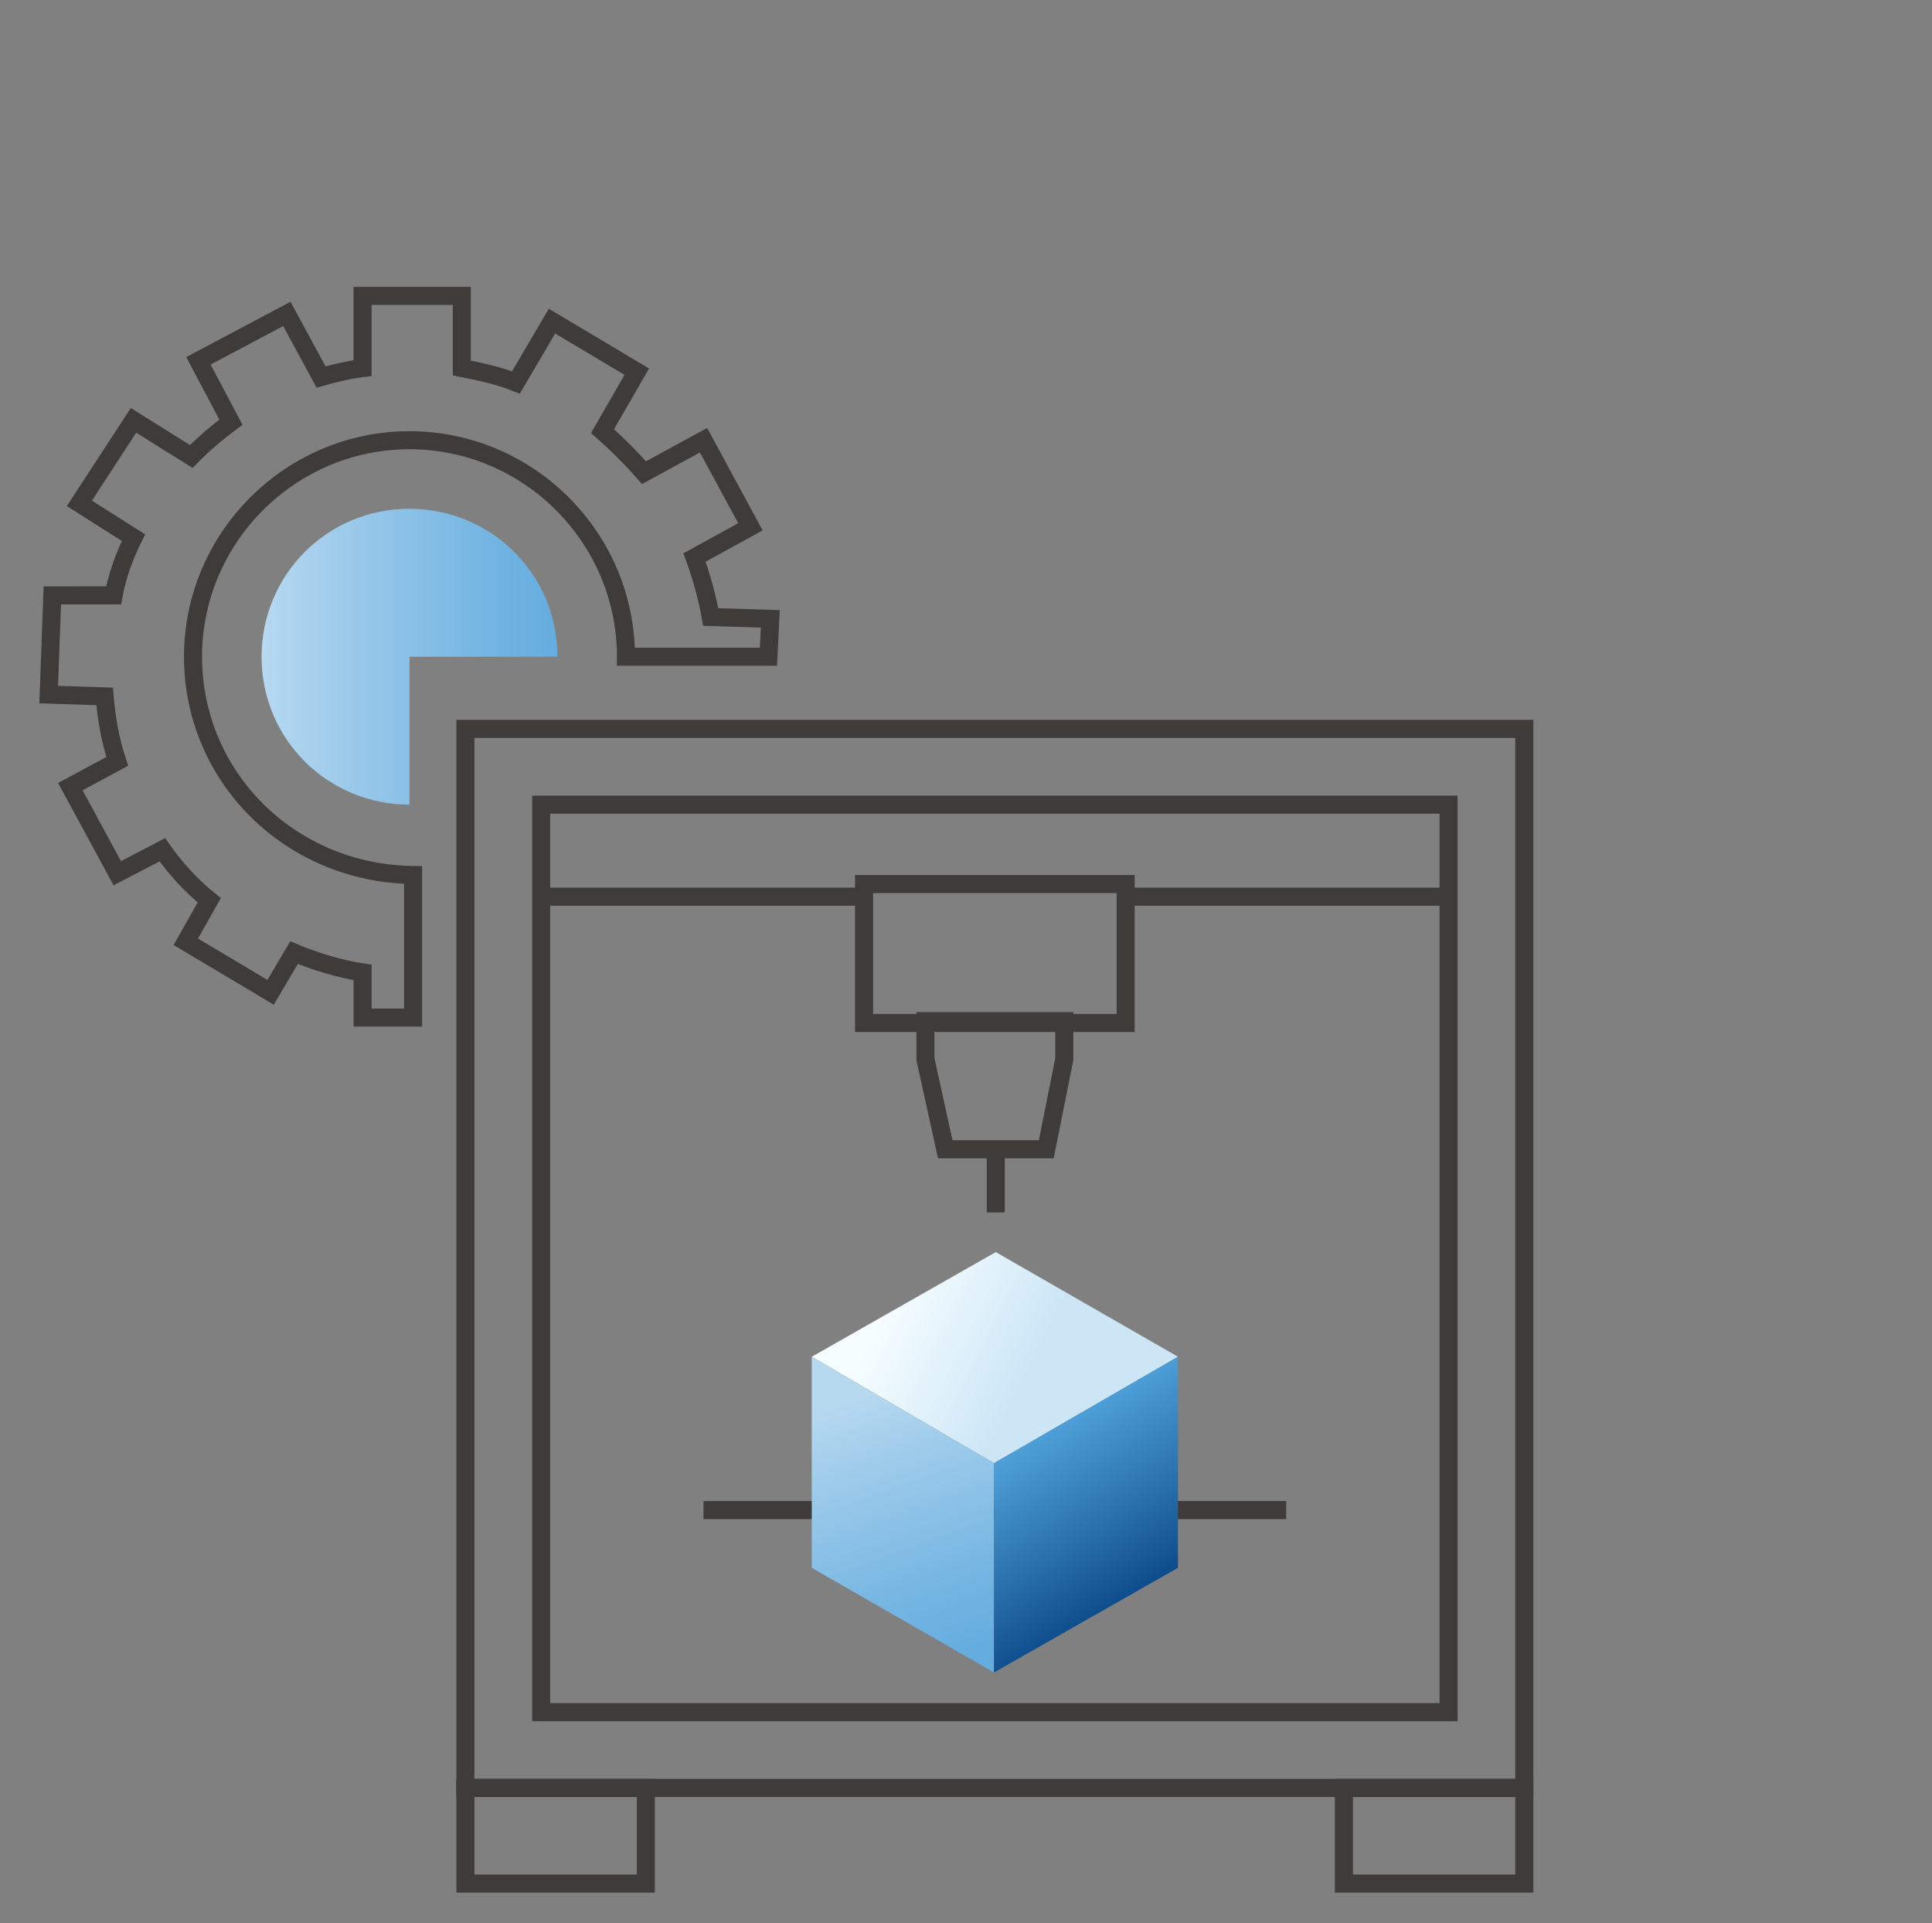 <?xml version="1.0" encoding="utf-8"?>
<!-- Generator: Adobe Illustrator 27.0.0, SVG Export Plug-In . SVG Version: 6.00 Build 0)  -->
<svg version="1.1" id="Layer_1" xmlns="http://www.w3.org/2000/svg" xmlns:xlink="http://www.w3.org/1999/xlink" x="0px" y="0px"
	 viewBox="0 0 107.1 106.6" style="enable-background:new 0 0 107.1 106.6;" xml:space="preserve">
<rect x="0" y="0" width="107.1" height="106.6" fill="#808080" stroke="none"/>
<style type="text/css">
	.st0{fill:none;stroke:#3E3B39;stroke-miterlimit:10;}
	.st1{fill:url(#SVGID_1_);}
	.st2{fill:url(#SVGID_00000142877953278310470790000014547229122099440512_);}
	.st3{fill:url(#SVGID_00000113318106827528232780000011290214408369767812_);}
	.st4{fill:url(#SVGID_00000123414402206368208850000007734045422549974658_);}
</style>
<g>
	<rect x="25.8" y="40.4" class="st0" width="58.7" height="58.7"/>
	<rect x="30" y="44.6" class="st0" width="50.3" height="50.3"/>
	<g>
		<rect x="25.8" y="99.1" class="st0" width="10" height="5.3"/>
		<rect x="74.5" y="99.1" class="st0" width="10" height="5.3"/>
	</g>
	<line class="st0" x1="39" y1="83.7" x2="71.3" y2="83.7"/>
	<g>
		<linearGradient id="SVGID_1_" gradientUnits="userSpaceOnUse" x1="49.147" y1="72.194" x2="56.974" y2="76.124">
			<stop  offset="0" style="stop-color:#F6FDFF"/>
			<stop  offset="1" style="stop-color:#CCE6F6"/>
		</linearGradient>
		<polygon class="st1" points="45,75.2 55.1,81.1 65.3,75.2 55.2,69.4 		"/>
		
			<linearGradient id="SVGID_00000112618706992872008700000012638168724685086592_" gradientUnits="userSpaceOnUse" x1="47.662" y1="77.298" x2="52.913" y2="91.763">
			<stop  offset="0" style="stop-color:#B7D9F0"/>
			<stop  offset="0.286" style="stop-color:#9CCAEA"/>
			<stop  offset="0.756" style="stop-color:#74B5E2"/>
			<stop  offset="1" style="stop-color:#65ADDF"/>
		</linearGradient>
		<polygon style="fill:url(#SVGID_00000112618706992872008700000012638168724685086592_);" points="45,86.9 45,75.2 55.1,81.1 
			55.1,92.7 		"/>
		
			<linearGradient id="SVGID_00000075144319401742085540000012156016877822917046_" gradientUnits="userSpaceOnUse" x1="57.421" y1="79.471" x2="64.026" y2="90.039">
			<stop  offset="0" style="stop-color:#4FA1DA"/>
			<stop  offset="0.53" style="stop-color:#276DA9"/>
			<stop  offset="1" style="stop-color:#013B7B"/>
		</linearGradient>
		<polygon style="fill:url(#SVGID_00000075144319401742085540000012156016877822917046_);" points="55.1,92.7 65.3,86.9 65.3,75.2 
			55.1,81.1 		"/>
	</g>
	<g>
		<g>
			<line class="st0" x1="47.9" y1="49.7" x2="30.2" y2="49.7"/>
			<line class="st0" x1="80.2" y1="49.7" x2="62.4" y2="49.7"/>
			<rect x="47.9" y="49" class="st0" width="14.5" height="7.7"/>
			<polygon class="st0" points="51.3,56.6 51.3,58.7 52.4,63.7 58,63.7 59,58.7 59,56.6 			"/>
		</g>
		<line class="st0" x1="55.2" y1="63.7" x2="55.2" y2="67.2"/>
	</g>
	
		<linearGradient id="SVGID_00000063600321609710244790000016024666549549901192_" gradientUnits="userSpaceOnUse" x1="14.456" y1="36.397" x2="30.933" y2="36.397">
		<stop  offset="0" style="stop-color:#B7D9F0"/>
		<stop  offset="0.286" style="stop-color:#9CCAEA"/>
		<stop  offset="0.756" style="stop-color:#74B5E2"/>
		<stop  offset="1" style="stop-color:#65ADDF"/>
	</linearGradient>
	<path style="fill:url(#SVGID_00000063600321609710244790000016024666549549901192_);" d="M30.9,36.4C30.9,36.4,30.9,36.4,30.9,36.4
		c0-4.6-3.7-8.2-8.2-8.2c-4.6,0-8.2,3.7-8.2,8.2c0,4.6,3.7,8.2,8.2,8.2v-8.2H30.9z"/>
	<path class="st0" d="M10.7,36.4c0-6.6,5.4-12,12-12c6.6,0,12,5.4,12,12c0,0,0,0,0,0h7.9l0.1-2.1l-3.3-0.1c-0.2-1.1-0.5-2.2-0.9-3.3
		l3.1-1.7l-2.6-4.8l-3.3,1.8c-0.7-0.8-1.5-1.6-2.3-2.3l1.9-3.3l-4.7-2.8l-2,3.4c-1-0.4-2-0.6-3-0.8v-4h-5.5v4
		c-0.8,0.1-1.6,0.3-2.3,0.5l-1.9-3.5l-4.9,2.6l1.8,3.4c-0.8,0.6-1.5,1.2-2.2,1.9l-3.2-2l-3,4.6l3,1.9c-0.5,1-0.9,2.1-1.1,3.2L2.9,33
		l-0.2,5.5l3.1,0.1c0.1,1.2,0.3,2.4,0.7,3.6l-2.6,1.4l2.6,4.8L9,47.1c0.7,1,1.6,2,2.6,2.8l-1.3,2.3l4.7,2.8l1.3-2.2
		c1.2,0.5,2.5,0.9,3.8,1.1v2.5h2.8v-7.9C16,48.4,10.7,43,10.7,36.4z"/>
</g>
</svg>
